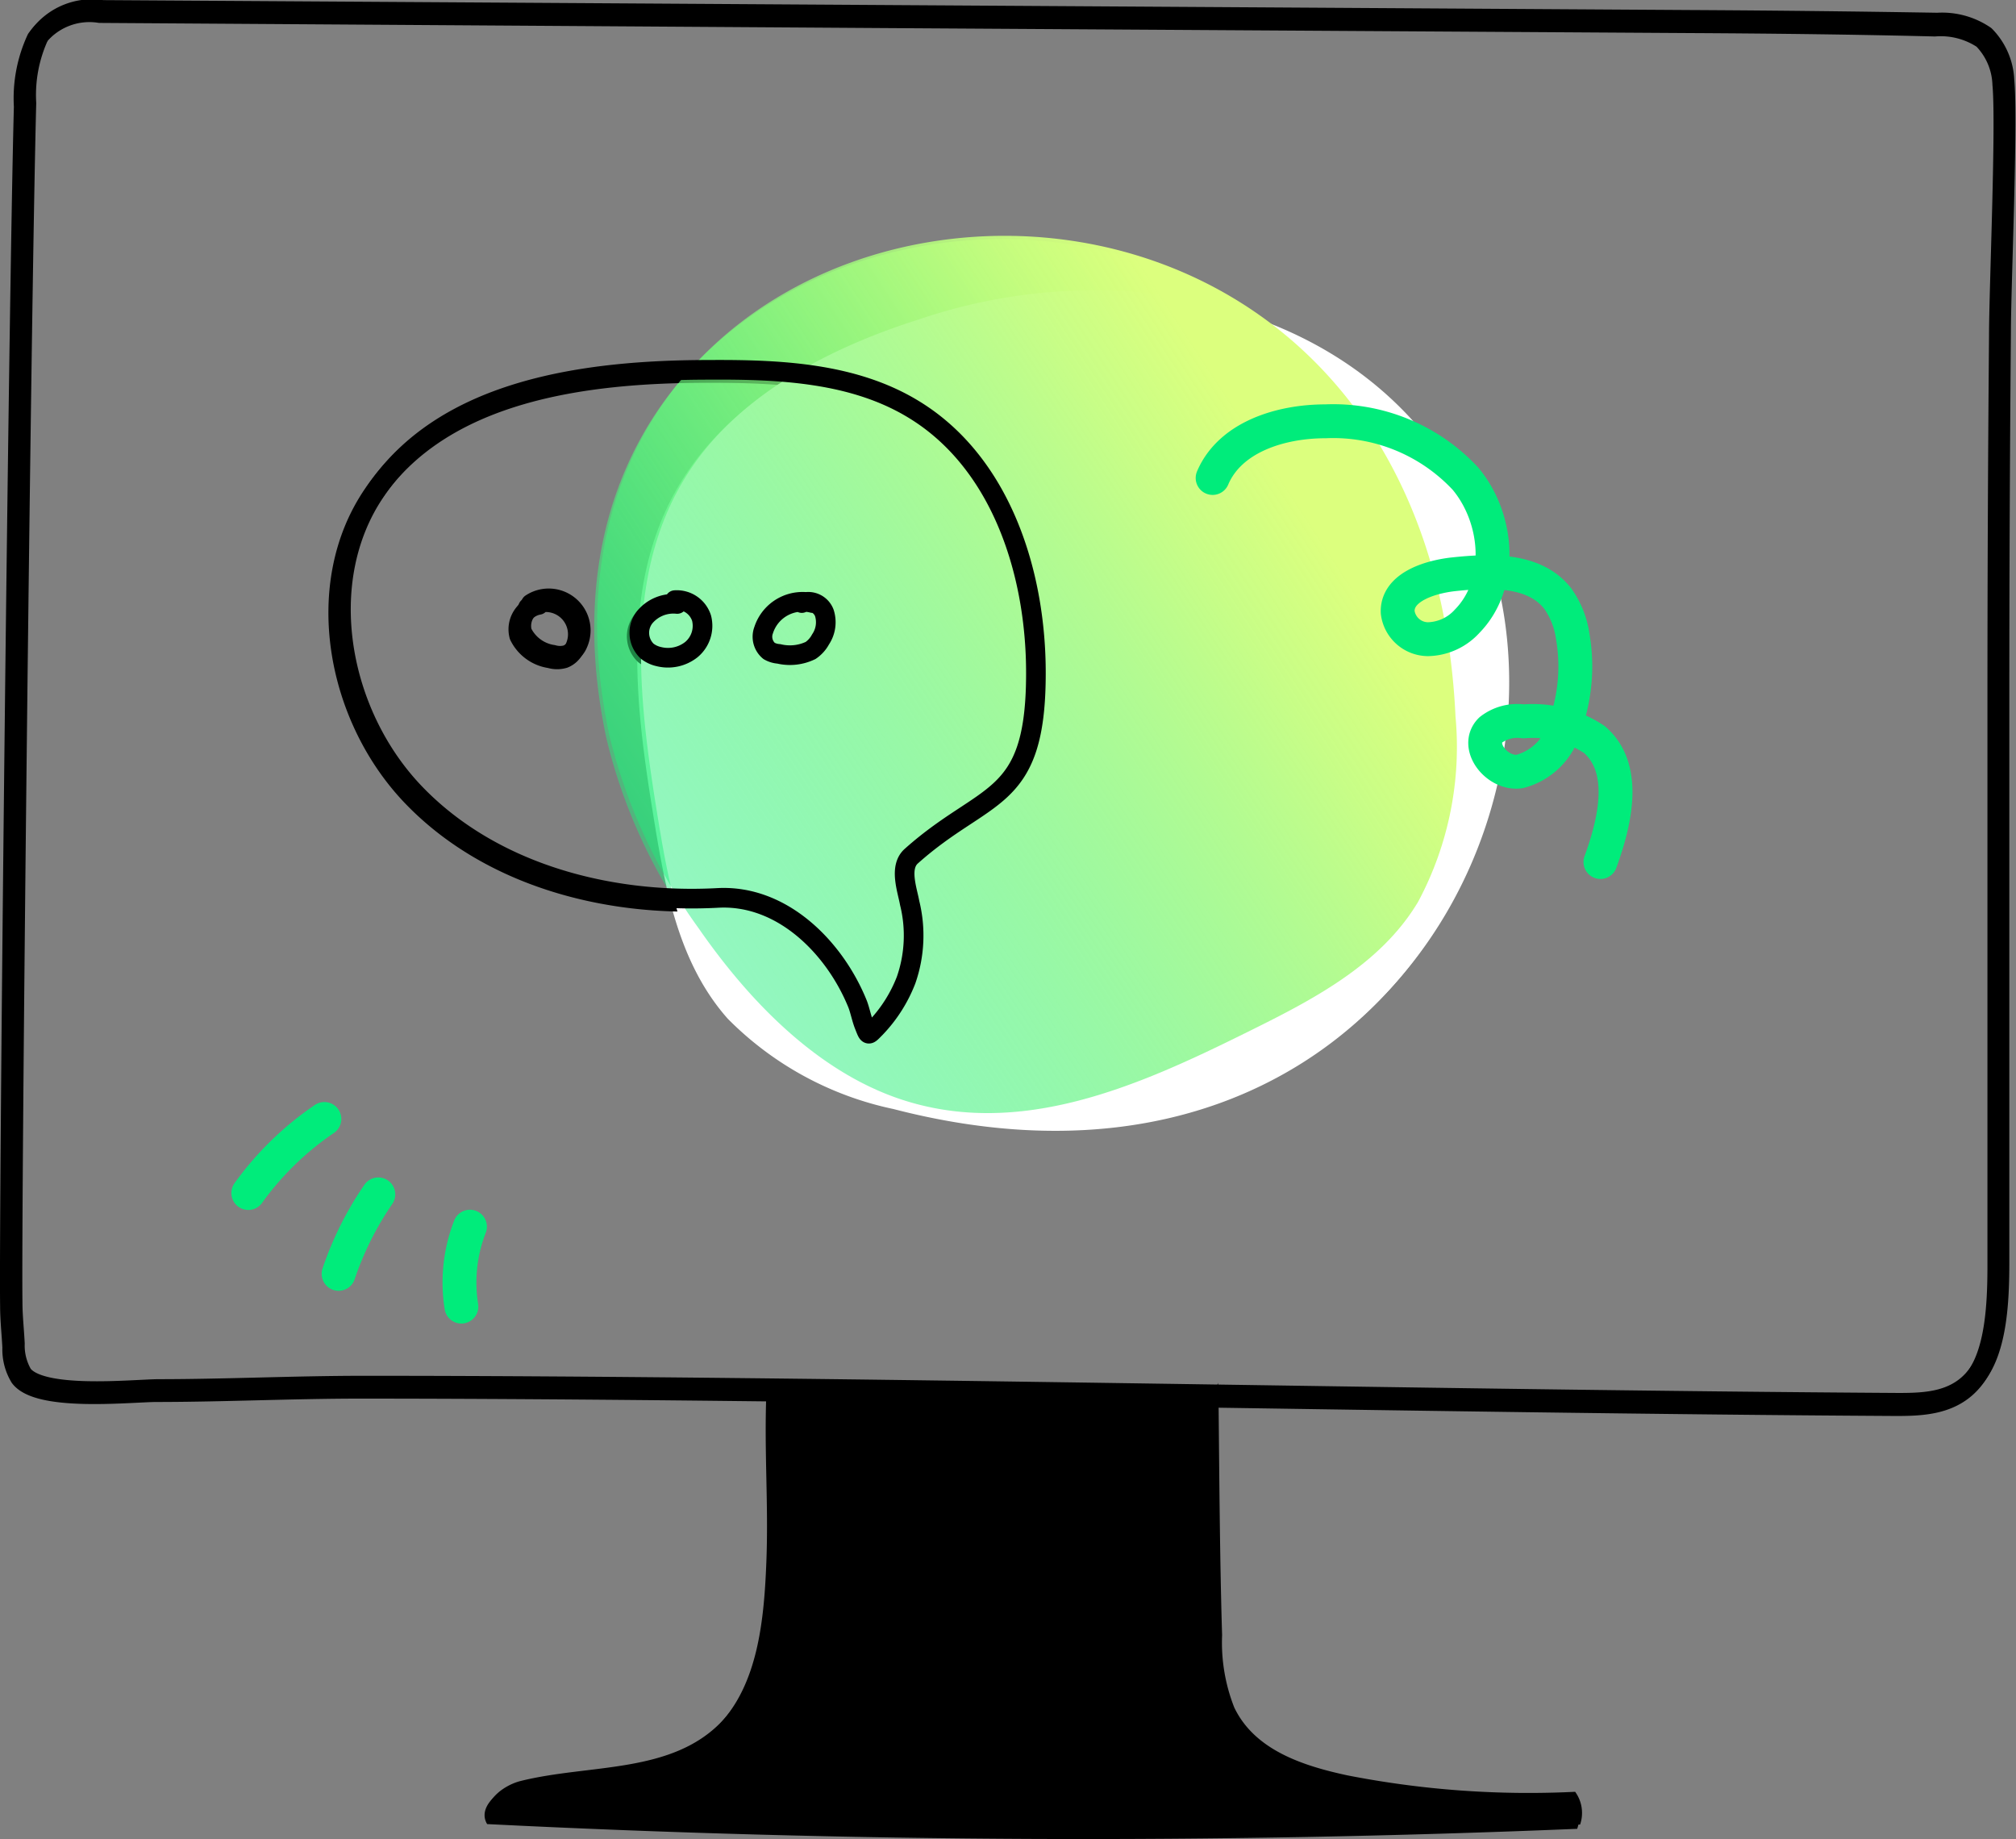 <svg xmlns="http://www.w3.org/2000/svg" xmlns:xlink="http://www.w3.org/1999/xlink" viewBox="0 0 89.31 81.45"><rect x="0" y="0" width="89.31" height="81.45" fill="#808080" stroke="none"/><defs><linearGradient id="linear-gradient" x1="-481.45" y1="-3567.24" x2="-441.24" y2="-3567.24" gradientTransform="matrix(.77 -.5 .53 .81 2281.29 2680.67)" gradientUnits="userSpaceOnUse"><stop offset="0" stop-color="#00ec7b" stop-opacity=".4"/><stop offset=".1" stop-color="#1aee7b" stop-opacity=".47"/><stop offset=".55" stop-color="#81f77d" stop-opacity=".75"/><stop offset=".85" stop-color="#c3fd7e" stop-opacity=".93"/><stop offset=".99" stop-color="#dcff7e"/></linearGradient><linearGradient id="linear-gradient-2" x1="-481.25" y1="-3567.3" x2="-441.04" y2="-3567.3" xlink:href="#linear-gradient"/><style>.cls-1{fill:#fff}.cls-3{fill:none;stroke-linecap:round;stroke-linejoin:round;stroke:#000;stroke-width:.87px}</style></defs><g id="Layer_2" data-name="Layer 2"><g id="Layer_1-2" data-name="Layer 1"><path class="cls-1" d="M49.84 13.05a24.29 24.29 0 00-9.3 1.25c-3.82 1.2-7.59 3.16-9.84 6.25-3.31 4.54-2.61 10.3-1.77 15.49.52 3.22 1.1 6.59 3.31 9.08a14.53 14.53 0 007.34 4c29.93 7.75 37.65-33.64 10.26-36.07z"/><path d="M26.87 32.73a24 24 0 003.94 8.51c2.28 3.3 5.26 6.33 8.88 7.57C45 50.62 50.3 48.25 55 45.92c2.92-1.44 6-3 7.69-5.84a14.47 14.47 0 001.64-8.19C62.93 1 21.11 5.84 26.87 32.73z" fill="url(#linear-gradient)"/><path class="cls-3" d="M84 62.28c1.23 0 2.59-.06 3.48-1.23s1-3.22 1-5v-25q0-8.1.07-16.2c0-2 .32-9.33.15-11.12a3 3 0 00-.86-2 3.37 3.37 0 00-2.13-.55c-3.6-.09-7.2-.13-10.79-.15L39.45.81 4.42.58a2.92 2.92 0 00-2.8 1.14 6.24 6.24 0 00-.57 3c-.24 9-.67 49.19-.61 53.13 0 .61.07 1.22.1 1.83A2.39 2.39 0 00.88 61c.81 1.09 4.75.68 6 .66 3 0 6.08-.15 9.13-.15 20.99.01 47.07.65 67.99.77z"/><path d="M54 72.57a7.84 7.84 0 00.54 3.21c.9 1.87 3 2.57 5 3a41.19 41.19 0 0010.09.74 1.56 1.56 0 01.24 1.48q-24.13 1-48.29-.21c-.45-.76.54-1.56 1.36-1.76 3-.76 6.66-.3 8.91-2.64 1.73-1.81 2-4.64 2.1-7.21s-.1-4.84 0-7.47c0 .11 19.88 1.13 19.88-.33.04-.04.06 6.75.17 11.19z"/><path class="cls-3" d="M45.77 30.21c0-4.57-1.5-9.55-5.4-11.92-2.66-1.63-5.94-1.78-9.06-1.77-5.47 0-11.72.84-14.78 5.37-2.74 4-1.64 9.89 1.74 13.4s8.53 4.89 13.4 4.62c2.88-.15 5.21 2.2 6.18 4.72.11.31.17.64.29.94.19.48.16.45.5.11A6.49 6.49 0 0040 43.56a6 6 0 00.19-3.39c-.11-.6-.48-1.59.07-2.09 3.26-2.93 5.45-2.31 5.51-7.87z"/><path class="cls-3" d="M23.87 26.79a1.1 1.1 0 00-.87 1.37 1.81 1.81 0 001.37 1 1.09 1.09 0 00.62 0 .87.87 0 00.48-.48 1.42 1.42 0 00-2.08-1.77m6.5-.02a1.66 1.66 0 00-1.45.61 1.12 1.12 0 00.12 1.5 1.27 1.27 0 00.51.24 1.67 1.67 0 001.45-.31 1.36 1.36 0 00.48-1.4 1.13 1.13 0 00-1.17-.8m6.05.13a1.8 1.8 0 00-2.17 1.2.82.82 0 00.29.94 1 1 0 00.43.12 2.06 2.06 0 001.36-.12 1.48 1.48 0 00.44-.49 1.36 1.36 0 00.17-1.17.76.76 0 00-1-.45"/></g><g id="Mouseover"><path class="cls-1" d="M50 12.9a24.29 24.29 0 00-9.3 1.25c-3.82 1.21-7.59 3.16-9.84 6.25-3.3 4.54-2.6 10.3-1.77 15.49.52 3.22 1.1 6.59 3.31 9.08a14.58 14.58 0 007.34 4C69.63 56.72 77.35 15.33 50 12.9z"/><path d="M27 32.59a24.35 24.35 0 003.94 8.51c2.28 3.29 5.26 6.32 8.88 7.56 5.31 1.81 10.61-.56 15.32-2.89 2.92-1.44 6-3 7.69-5.84a14.55 14.55 0 001.65-8.19C63.05.85 21.23 5.7 27 32.59z" fill="url(#linear-gradient-2)"/><path class="cls-3" d="M84.1 62.13c1.23 0 2.59-.05 3.48-1.23s1-3.22 1-5v-25q0-8.1.07-16.21c0-2 .32-9.33.15-11.11a3 3 0 00-.86-2A3.37 3.37 0 0085.83 1Q80.43.91 75 .88L39.57.66 4.54.44a2.92 2.92 0 00-2.8 1.13 6.26 6.26 0 00-.57 3c-.24 9-.67 49.17-.61 53.11 0 .61.07 1.22.1 1.83A2.53 2.53 0 001 60.87c.81 1.08 4.75.67 6 .65 3 0 6.08-.15 9.13-.15 20.94 0 47.07.63 67.97.76z"/><path d="M54.14 72.42a7.84 7.84 0 00.54 3.21c.9 1.87 3 2.57 5 3a41.73 41.73 0 0010.1.73 1.59 1.59 0 01.22 1.45q-24.13 1.06-48.29-.17c-.45-.76.54-1.56 1.36-1.76 3.06-.76 6.67-.3 8.91-2.64 1.73-1.81 2-4.64 2.1-7.21s-.1-4.84 0-7.47c0 .11 19.88 1.13 19.88-.32.04-.05.04 6.76.18 11.18z"/><path class="cls-3" d="M45.89 30.06c.06-4.57-1.5-9.54-5.4-11.92-2.66-1.63-5.94-1.78-9.06-1.76-5.46 0-11.72.83-14.78 5.36-2.74 4-1.64 9.89 1.74 13.4s8.53 4.89 13.4 4.63C34.67 39.61 37 42 38 44.49c.11.3.17.63.29.93.19.48.16.45.5.11a6.39 6.39 0 001.35-2.12A6 6 0 0040.3 40c-.11-.6-.48-1.59.07-2.08 3.27-2.92 5.46-2.3 5.52-7.86z"/><path class="cls-3" d="M24 26.64a1.1 1.1 0 00-.87 1.36 1.81 1.81 0 001.37 1 1.1 1.1 0 00.62 0 .92.92 0 00.48-.49 1.42 1.42 0 00-2.08-1.77m6.48.01a1.65 1.65 0 00-1.45.6 1.12 1.12 0 00.12 1.49 1.27 1.27 0 00.51.24 1.67 1.67 0 001.45-.31 1.37 1.37 0 00.45-1.39 1.15 1.15 0 00-1.18-.8m6.1.13a1.81 1.81 0 00-2.17 1.2.82.82 0 00.24.92 1 1 0 00.43.13 2.12 2.12 0 001.41-.15 1.38 1.38 0 00.44-.49 1.36 1.36 0 00.17-1.17.76.76 0 00-1-.44"/><path d="M53.72 21.17c.77-1.81 3-2.51 5-2.51a8 8 0 016.2 2.54c1.48 1.77 1.69 4.66.08 6.31a2.41 2.41 0 01-1.74.8 1.36 1.36 0 01-1.34-1.18c-.06-1.09 1.34-1.56 2.43-1.69 1.66-.18 3.62-.25 4.65 1.06a3.78 3.78 0 01.67 1.67 7.78 7.78 0 01-.35 4 2.8 2.8 0 01-2 2c-1 .14-2-1.13-1.28-1.84a1.92 1.92 0 011.45-.38 4.91 4.91 0 013.15.81c1.46 1.27.92 3.61.26 5.42M14.37 49.56A13.47 13.47 0 0011 52.84m5.76.06A14.26 14.26 0 0015 56.42m5.82-2.09a6.8 6.8 0 00-.38 3.54" stroke="#00ec7b" stroke-width="1.5" fill="none" stroke-linecap="round" stroke-linejoin="round"/></g></g></svg>